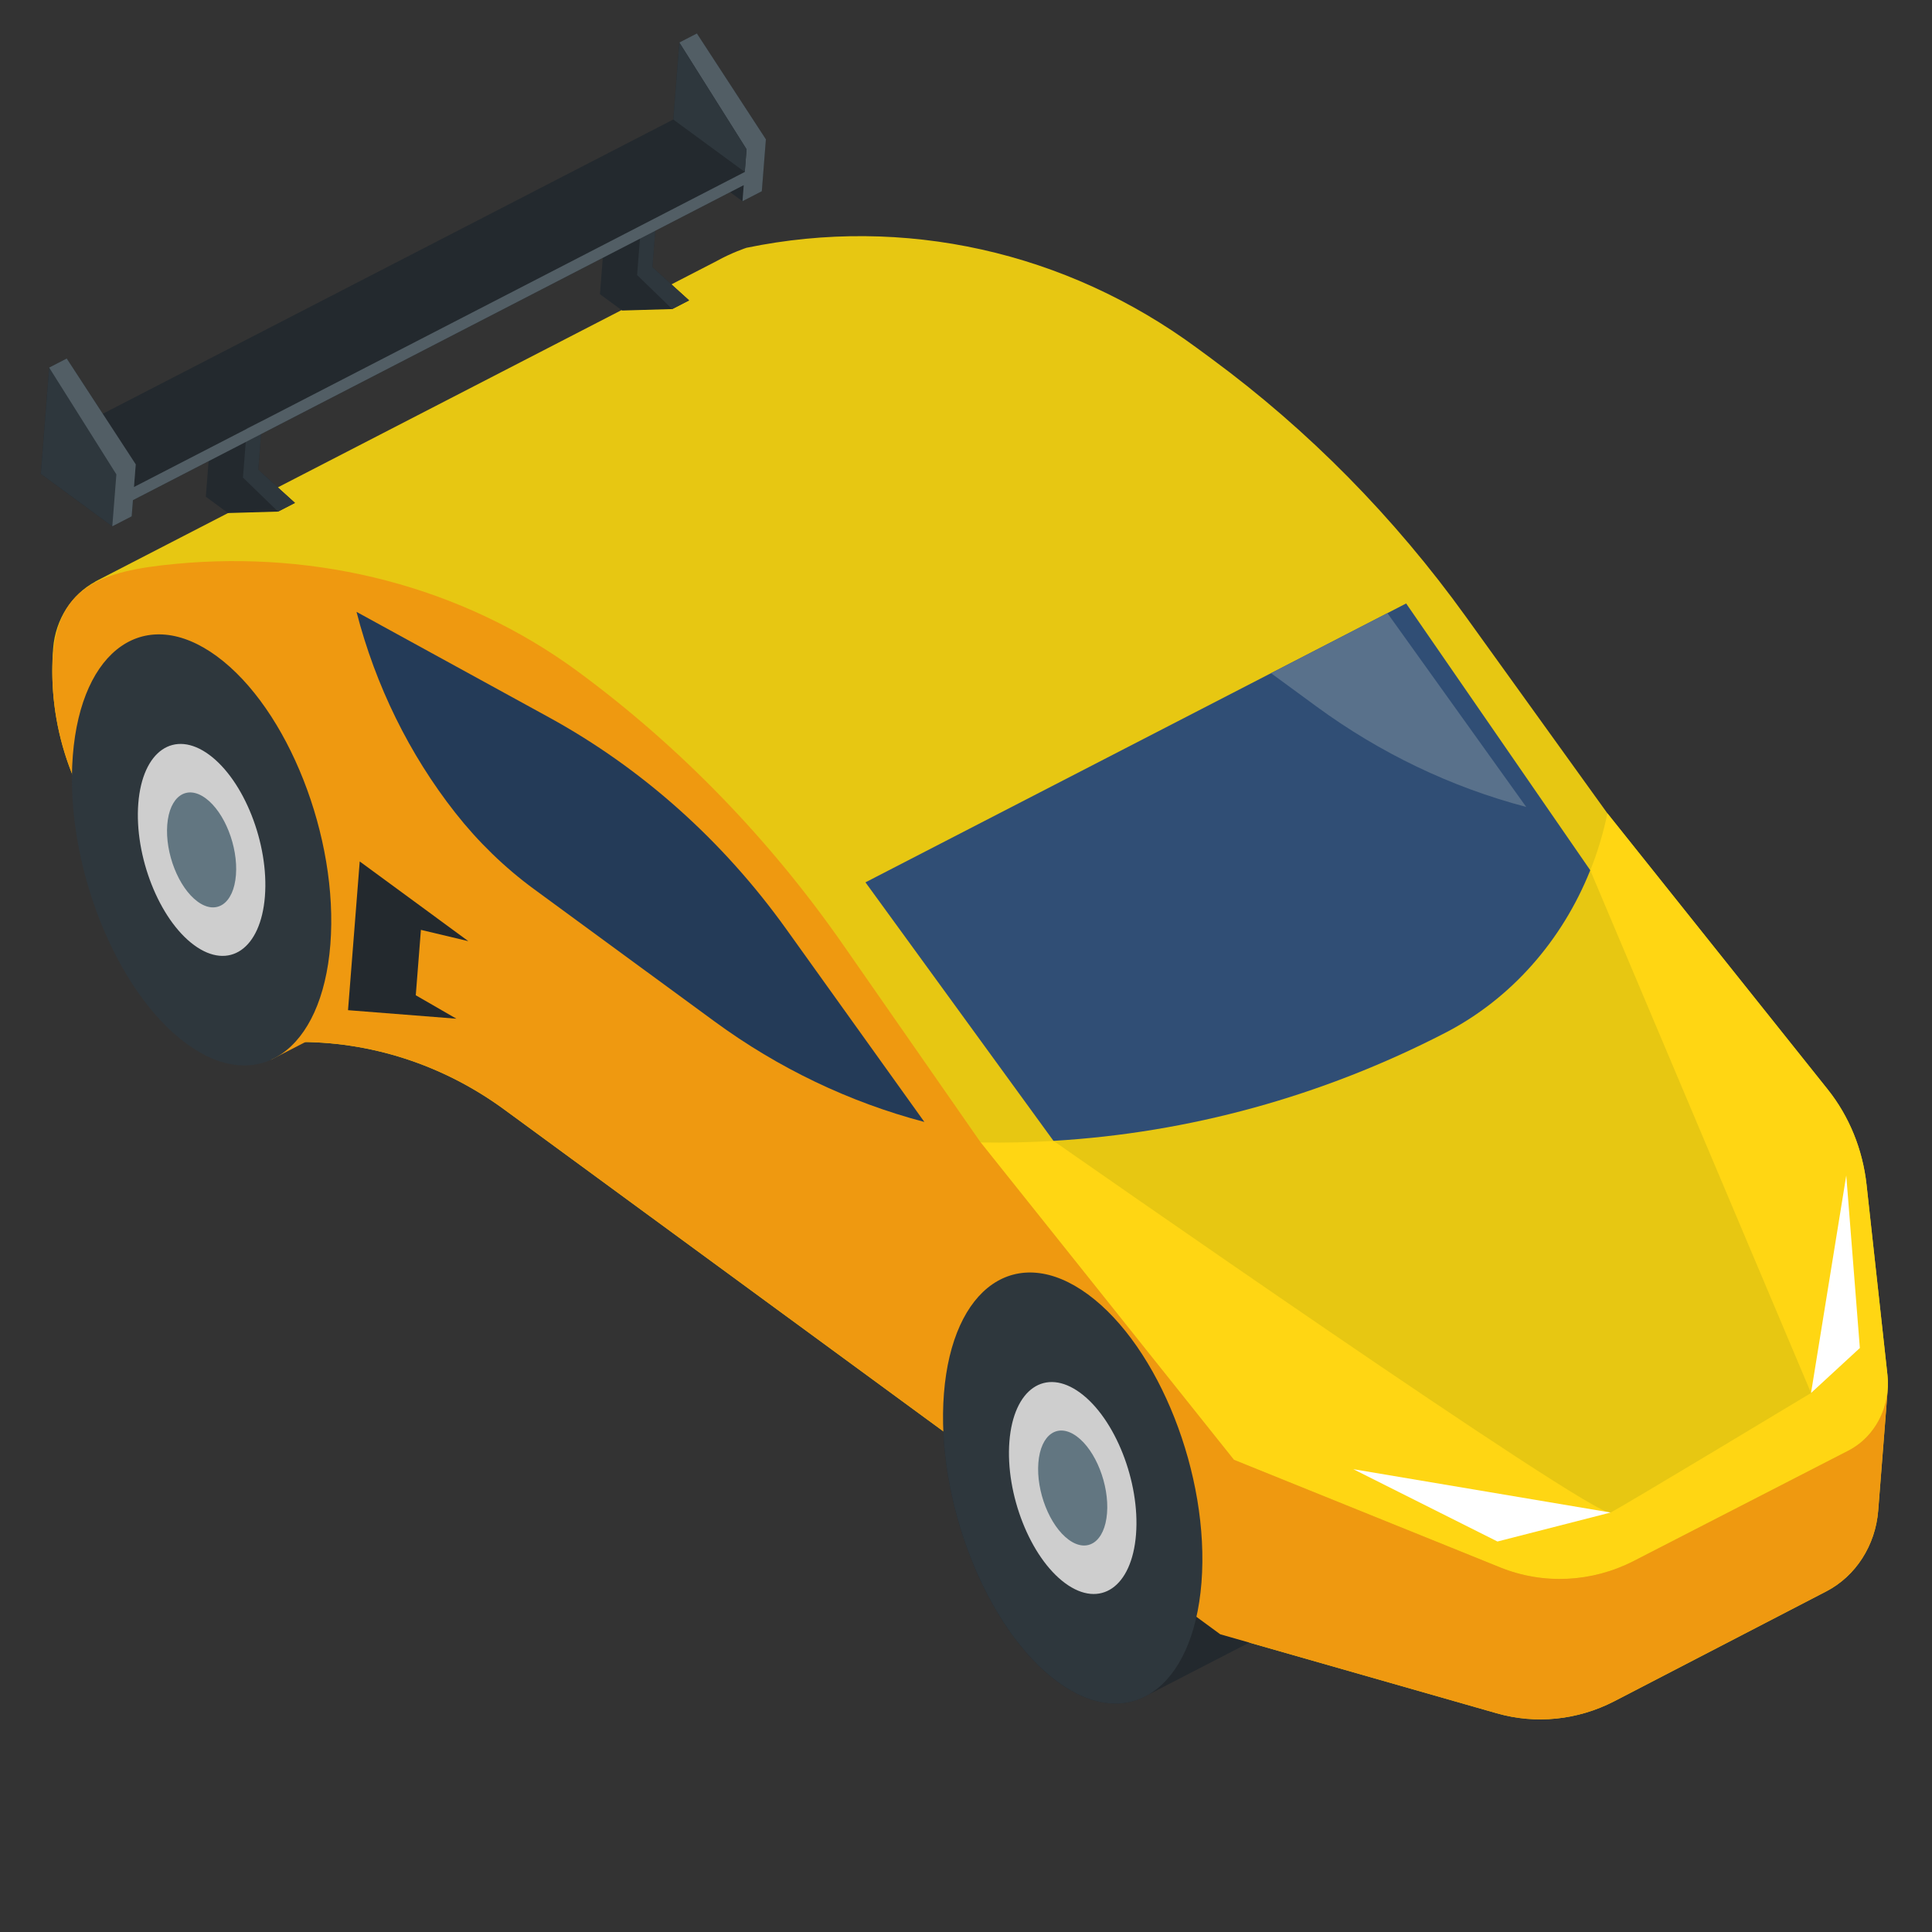 <?xml version="1.0" encoding="utf-8"?>
<!-- Generator: Adobe Illustrator 26.0.3, SVG Export Plug-In . SVG Version: 6.00 Build 0)  -->
<svg version="1.2" baseProfile="tiny" xmlns="http://www.w3.org/2000/svg" xmlns:xlink="http://www.w3.org/1999/xlink" x="0px"
	 y="0px" viewBox="0 0 1024 1024" overflow="visible" xml:space="preserve">
<rect x="0" y="0" width="1024" height="1024" fill="#333333" stroke="none"/>
<g id="Слой_1" display="none">
	<ellipse display="inline" fill="#D0E6EF" cx="540.05" cy="522.6" rx="463.92" ry="480.7"/>
	<ellipse display="inline" fill="#F4F4F4" cx="476.77" cy="533.83" rx="223.96" ry="232.06"/>
	<g display="inline">
		<ellipse fill="#FE947C" cx="576.8" cy="533.83" rx="39.99" ry="41.44"/>
		<ellipse fill="#FE947C" cx="376.75" cy="533.83" rx="39.99" ry="41.44"/>
		<ellipse fill="#FE947C" cx="476.77" cy="637.47" rx="39.99" ry="41.44"/>
		<ellipse fill="#FE947C" cx="476.77" cy="430.19" rx="39.99" ry="41.44"/>
	</g>
	<path display="inline" fill="#F25353" d="M69.02,694.85l259.84-95.02c-41.16-120.86,20.02-253.41,136.66-296.07l-91.7-269.24
		c-3.79-11.11-15.74-16.71-26.31-12.35C95.92,125.9-36.75,413.33,43.23,681.38C46.59,692.64,58.3,698.77,69.02,694.85z"/>
	<path display="inline" d="M162.73,858.95c-7.79-8.11-20.45-8.15-28.28-0.08c-7.83,8.07-7.87,21.19-0.08,29.3l0.36,0.37
		c3.91,4.07,9.04,6.11,14.18,6.11c5.1,0,10.2-2.01,14.1-6.03c7.83-8.07,7.87-21.19,0.08-29.3L162.73,858.95z"/>
	<path display="inline" d="M576.8,471.67c-33.08,0-59.99,27.88-59.99,62.16s26.91,62.16,59.99,62.16
		c33.08,0,59.99-27.88,59.99-62.16S609.88,471.67,576.8,471.67z M576.8,554.55c-11.03,0-20-9.3-20-20.72s8.97-20.72,20-20.72
		s20,9.3,20,20.72S587.82,554.55,576.8,554.55z"/>
	<path display="inline" d="M436.74,533.83c0-34.28-26.91-62.16-59.99-62.16s-59.99,27.88-59.99,62.16s26.91,62.16,59.99,62.16
		S436.74,568.1,436.74,533.83z M376.75,554.55c-11.03,0-20-9.3-20-20.72s8.97-20.72,20-20.72c11.03,0,20,9.3,20,20.72
		S387.78,554.55,376.75,554.55z"/>
	<path display="inline" d="M476.77,575.31c-33.08,0-59.99,27.88-59.99,62.16c0,34.28,26.91,62.16,59.99,62.16
		s59.99-27.88,59.99-62.16C536.76,603.2,509.85,575.31,476.77,575.31z M476.77,658.19c-11.03,0-20-9.3-20-20.72
		c0-11.42,8.97-20.72,20-20.72c11.03,0,20,9.3,20,20.72C496.77,648.9,487.8,658.19,476.77,658.19z"/>
	<path display="inline" d="M476.77,492.35c33.08,0,59.99-27.88,59.99-62.16s-26.91-62.16-59.99-62.16s-59.99,27.88-59.99,62.16
		S443.7,492.35,476.77,492.35z M476.77,409.47c11.03,0,20,9.3,20,20.72c0,11.42-8.97,20.72-20,20.72s-20-9.3-20-20.72
		C456.78,418.76,465.75,409.47,476.77,409.47z"/>
	<path display="inline" d="M52.99,281.21C-5.8,408.57-16.05,552.86,24.12,687.5c3.21,10.74,10.6,19.79,20.28,24.84
		c9.81,5.11,20.92,5.84,31.27,2.05l15.12-5.53c45.17,117.26,129.99,211.34,240.46,266.09c100.82,49.97,216,62.25,324.33,34.59
		c106.84-27.28,202.28-91.91,268.72-181.98c4.26-5.77,5.14-13.12,2.97-19.5c-1.25-3.67-3.51-7.01-6.71-9.55
		c-8.77-6.95-21.32-5.21-28.03,3.88c-126.7,171.75-355.5,228.6-544.02,135.17c-100.85-49.98-178.39-135.68-219.98-242.51
		l188.9-69.08c51.29,118.82,183.31,179.06,303.81,134.99c126.85-46.39,193.63-191.06,148.86-322.5
		C727.58,313.61,599.46,244.93,478,278.13L411.33,82.4C517.7,48.9,630.75,57.66,731.6,107.64
		c189.18,93.75,289.92,314.63,239.54,525.18c-2.66,11.11,3.88,22.34,14.6,25.1c10.72,2.75,21.56-4.02,24.22-15.13
		c22.69-94.84,17.69-195.22-13.7-287.38c-5.13-15.07-10.98-29.94-17.52-44.51C931.58,205.81,849.94,120.34,748.86,70.25
		C638.38,15.5,514.46,6.13,398.02,43.29l-5.33-15.66C389.03,16.9,381.51,8.41,371.51,3.7c-9.87-4.65-21.31-4.93-31.39-0.77
		C213.75,55.02,111.78,153.85,52.99,281.21z M732.4,452.27c37.43,109.89-18.4,230.85-124.46,269.63
		c-106.06,38.78-222.79-19.07-260.22-128.96s18.4-230.85,124.46-269.63S694.97,342.37,732.4,452.27z M440.28,291.91l0.02,0
		c-108.65,50.34-166.54,175.77-136.17,295.01l-0.02-0.02l-241.75,88.4l-0.03-0.05C-14.13,419,114.38,140.59,354.96,41.42
		L440.28,291.91L440.28,291.91z"/>
	<path display="inline" d="M139.45,442.66c2.04,0.68,4.11,1.01,6.15,1.01c8.44,0,16.29-5.58,19.03-14.36l0.59-1.86
		c3.45-10.87-2.26-22.58-12.75-26.15c-10.5-3.57-21.79,2.34-25.24,13.21l-0.65,2.06C123.18,427.46,128.94,439.14,139.45,442.66z"/>
	<path display="inline" d="M135.89,609.19c10.91-1.74,18.4-12.33,16.71-23.64l-0.27-1.89c-1.6-11.32-11.76-19.16-22.69-17.5
		c-10.93,1.66-18.49,12.18-16.89,23.51l0.32,2.2c1.52,10.24,10.04,17.56,19.74,17.56C133.83,609.43,134.86,609.35,135.89,609.19z"/>
	<path display="inline" d="M209.47,730.74l-1.07-1.57c-6.35-9.36-18.83-11.61-27.86-5.03c-9.03,6.58-11.21,19.51-4.86,28.87
		l1.24,1.81c3.9,5.66,10.05,8.68,16.29,8.68c4.02,0,8.08-1.25,11.6-3.86C213.8,752.99,215.89,740.05,209.47,730.74z"/>
	<path display="inline" d="M228.9,301.54c5.17,0,10.33-2.06,14.24-6.17l1.32-1.38c7.8-8.1,7.79-21.22-0.03-29.3
		c-7.82-8.09-20.48-8.07-28.28,0.03l-1.49,1.56c-7.75,8.15-7.66,21.27,0.21,29.3C218.76,299.55,223.83,301.54,228.9,301.54z"/>
	<path display="inline" d="M624.28,881.19c2.84,0,5.72-0.63,8.46-1.96l1.94-0.95c9.97-4.92,14.2-17.29,9.45-27.62
		c-4.75-10.33-16.68-14.71-26.65-9.79l-1.68,0.82c-10,4.85-14.32,17.18-9.64,27.55C609.55,876.77,616.75,881.19,624.28,881.19z"/>
	<path display="inline" d="M468.7,914.99c0.14,0,0.28,0,0.42,0c10.85,0,19.76-9,19.98-20.29c0.23-11.44-8.54-20.91-19.58-21.14
		l-1.84-0.05c-11.01-0.36-20.24,8.69-20.55,20.13c-0.31,11.44,8.39,20.97,19.43,21.29L468.7,914.99z"/>
	<path display="inline" d="M364.82,213.1c2.13,0,4.29-0.35,6.42-1.1l1.81-0.63c10.48-3.62,16.13-15.36,12.64-26.21
		c-3.5-10.86-14.83-16.71-25.3-13.09l-1.99,0.69c-10.46,3.67-16.06,15.44-12.52,26.27C348.71,207.65,356.48,213.1,364.82,213.1z"/>
	<path display="inline" d="M304.44,870.76c2.99,1.64,6.19,2.42,9.36,2.42c7.16,0,14.09-4,17.68-11.01
		c5.18-10.11,1.47-22.65-8.29-28.01l-1.67-0.92c-9.73-5.42-21.85-1.64-27.08,8.44c-5.23,10.08-1.58,22.64,8.15,28.06L304.44,870.76z
		"/>
	<path display="inline" d="M817.71,627.03c9.31,0,17.65-6.77,19.57-16.59l0.41-2.12c2.15-11.22-4.88-22.13-15.71-24.36
		c-10.83-2.23-21.36,5.06-23.51,16.28l-0.38,1.93c-2.2,11.21,4.78,22.15,15.61,24.44C815.04,626.89,816.38,627.03,817.71,627.03z"/>
	<path display="inline" d="M749.99,777.8c5.9,0,11.75-2.7,15.7-7.87l1.33-1.76c6.78-9.03,5.21-22.05-3.52-29.08
		c-8.72-7.02-21.28-5.39-28.06,3.64l-1.13,1.49c-6.85,8.98-5.38,22.01,3.28,29.1C741.27,776.34,745.64,777.8,749.99,777.8z"/>
	<path display="inline" d="M844.72,341.68c3.54,7.16,10.55,11.27,17.81,11.27c3.07,0,6.19-0.74,9.11-2.29
		c9.83-5.22,13.71-17.71,8.67-27.89l-0.08-0.17c-4.94-10.24-16.95-14.38-26.83-9.27c-9.88,5.12-13.88,17.56-8.94,27.8L844.72,341.68
		z"/>
	<path display="inline" d="M597.89,82.56c-10.64-3.07-21.66,3.4-24.62,14.43c-2.95,11.03,3.28,22.45,13.92,25.51
		c85.98,24.72,163.26,79.1,217.61,153.11c3.94,5.36,9.9,8.17,15.93,8.17c4.22,0,8.48-1.38,12.09-4.23
		c8.79-6.93,10.49-19.93,3.8-29.04C777.02,169.33,692.23,109.69,597.89,82.56z"/>
</g>
<g id="Слой_2" display="none">
	<g display="inline">
		<g>
			<g>
				<g>
					<g>
						<g>
							<path fill="#FFA91A" d="M511.84,153.86l-395.25,318.7l0.22,505.42c0.01,23.52,19.25,42.58,42.98,42.57l704.86-0.31
								c23.73-0.01,42.96-19.09,42.95-42.61l-0.22-505.42L511.84,153.86z"/>
						</g>
					</g>
					<g>
						<g>
							<path fill="#FFC91D" d="M142.52,810.3c-4.74,0-8.59-3.81-8.6-8.51l-0.12-281.1c0-4.7,3.85-8.52,8.59-8.52
								c4.74,0,8.59,3.81,8.6,8.51l0.12,281.1C151.11,806.48,147.26,810.3,142.52,810.3z M142.38,495.13c-4.74,0-8.59-3.81-8.6-8.51
								l0-1.9c0-4.7,3.85-8.52,8.59-8.52c4.74,0,8.59,3.81,8.6,8.51l0,1.9C150.97,491.31,147.12,495.12,142.38,495.13z"/>
						</g>
					</g>
					<g>
						<g>
							<path fill="#F79219" d="M864.39,437.62l0.22,497.44c0.01,23.52-19.22,42.6-42.95,42.61l-704.85,0.31
								c0.01,23.52,19.25,42.58,42.98,42.57l704.86-0.31c23.73-0.01,42.96-19.09,42.95-42.61l-0.22-505.42L864.39,437.62z"/>
						</g>
					</g>
					<g>
						<g>
							<path fill="#EF7816" d="M885.88,454.91l0.22,501.43c0.01,23.52-19.22,42.6-42.95,42.61l-704.85,0.31
								c-6.3,0-12.27-1.37-17.66-3.78c6.75,14.78,21.72,25.08,39.15,25.07l704.86-0.31c23.73-0.01,42.96-19.09,42.95-42.61
								l-0.22-505.42L885.88,454.91z"/>
						</g>
					</g>
					<g>
						<g>
							<path fill="#893ADD" d="M1001.31,378.66L553.59,18.3c-24.34-19.6-59.22-19.58-83.54,0.04L20.82,380.56
								c-28.38,22.88-32.67,64.22-9.59,92.35c23.07,28.13,64.8,32.39,93.16,9.5l407.48-328.56l407.77,328.2
								c35.11,25.41,77.06,14.68,97.62-15.7C1036.26,438.3,1027.77,399.95,1001.31,378.66L1001.31,378.66z"/>
						</g>
					</g>
					<g>
						<g>
							<path fill="#6C2BC1" d="M1017.25,426.08c-20.56,30.37-62.52,41.1-97.62,15.7l-407.77-328.2L104.38,442.14
								c-28.36,22.88-70.09,18.63-93.16-9.5c-5.34-6.51-9.15-13.74-11.61-21.28c-6.62,20.43-3.06,43.66,11.62,61.55
								c23.07,28.13,64.8,32.39,93.16,9.5l407.48-328.56l407.77,328.2c35.11,25.4,77.06,14.68,97.62-15.7
								c11.13-16.44,12.76-36.39,6.94-54.39C1022.54,416.86,1020.28,421.61,1017.25,426.08L1017.25,426.08z"/>
						</g>
					</g>
				</g>
			</g>
		</g>
		<g>
			<g>
				<g>
					<g>
						<path fill="#F2AD97" d="M767.22,1020.28l-50.84,0.02l-0.12-281.16l50.84-0.02L767.22,1020.28z"/>
					</g>
				</g>
				<g>
					<g>
						<path fill="#E59076" d="M716.37,999.01l50.84-0.02l0.01,21.3l-50.84,0.02L716.37,999.01z"/>
					</g>
				</g>
				<g>
					<g>
						<path fill="#F2AD97" d="M308.07,1020.48l-50.84,0.02l-0.12-281.16l50.84-0.02L308.07,1020.48z"/>
					</g>
				</g>
				<g>
					<g>
						<path fill="#E59076" d="M257.22,999.21l50.84-0.02l0.01,21.3l-50.84,0.02L257.22,999.21z"/>
					</g>
				</g>
				<g>
					<g>
						<path fill="#FFD2C0" d="M209.93,685.54l604.3-0.27c4.75,0,8.59,3.81,8.6,8.51l0.02,36.79c0,4.71-3.84,8.52-8.59,8.52
							l-604.3,0.27c-4.75,0-8.59-3.81-8.6-8.51l-0.02-36.79C201.34,689.36,205.18,685.54,209.93,685.54z"/>
					</g>
				</g>
				<g>
					<g>
						<path fill="#FCC4AE" d="M814.22,685.28l0.02,36.79c0,4.71-3.84,8.52-8.59,8.52l-604.3,0.27c0,4.71,3.85,8.52,8.6,8.51
							l604.3-0.27c4.75,0,8.59-3.82,8.59-8.52l-0.02-36.79C822.82,689.08,818.97,685.27,814.22,685.28z"/>
					</g>
				</g>
				<g>
					<g>
						<g>
							<path fill="#58595B" d="M451.04,647.42l-0.07-159.63c-0.01-11.76,9.61-21.3,21.47-21.31l242.9-0.11
								c11.86-0.01,21.49,9.53,21.49,21.29l0.07,159.63L451.04,647.42z"/>
						</g>
					</g>
					<g>
						<g>
							<path fill="#F1F2F2" d="M472.2,647.41l-0.07-150.28c0-4.71,3.84-8.52,8.59-8.52l226.38-0.1c4.75,0,8.59,3.81,8.6,8.51
								l0.07,150.28L472.2,647.41z"/>
						</g>
					</g>
					<g>
						<g>
							<path fill="#E6E7E8" d="M707.1,488.51l0.06,141.76c0,4.71-3.84,8.52-8.59,8.52l-226.38,0.1l0,8.52l243.57-0.11l-0.07-150.28
								C715.7,492.32,711.85,488.51,707.1,488.51z"/>
						</g>
					</g>
					<g>
						<g>
							<path fill="#939598" d="M767.05,647.28l0.01,16.73c0.01,11.76-9.61,21.3-21.47,21.31l-303.18,0.13
								c-11.86,0.01-21.49-9.53-21.49-21.29l-0.01-16.73L767.05,647.28z"/>
						</g>
					</g>
					<g>
						<g>
							<path fill="#808285" d="M758.46,647.28l0,8.21c0.01,11.76-9.61,21.3-21.47,21.3l-303.18,0.13c-3.71,0-7.15-1.01-10.21-2.66
								c3.64,6.63,10.65,11.18,18.8,11.17l303.18-0.13c11.86-0.01,21.48-9.55,21.47-21.31l-0.01-16.73L758.46,647.28z"/>
						</g>
					</g>
				</g>
			</g>
			<g>
				<g>
					<path fill="#5E9CF7" d="M257.08,685.52l40.85-0.02l-0.05-119.17c0-4.71-3.85-8.52-8.6-8.51l-23.66,0.01
						c-4.75,0-8.59,3.82-8.59,8.52L257.08,685.52z"/>
				</g>
			</g>
			<g>
				<g>
					<path fill="#478CF7" d="M289.28,557.82l0.05,110.65c0,4.71-3.84,8.52-8.59,8.52L257.08,677l0,8.52l40.85-0.02l-0.05-119.17
						C297.87,561.63,294.02,557.82,289.28,557.82z"/>
				</g>
			</g>
			<g>
				<g>
					<path fill="#648940" d="M345.04,685.48l-47.11,0.02l-0.07-163.76c0-4.71,3.84-8.52,8.59-8.52l29.93-0.01
						c4.75,0,8.59,3.81,8.6,8.51L345.04,685.48z"/>
				</g>
			</g>
			<g>
				<g>
					<path fill="#5A7A39" d="M336.37,513.21l0.07,155.24c0,4.71-3.84,8.52-8.59,8.52l-29.93,0.01l0,8.52l47.11-0.02l-0.07-163.76
						C344.97,517.02,341.12,513.2,336.37,513.21z"/>
				</g>
			</g>
			<g>
				<g>
					<path fill="#E63950" d="M345.04,685.48l50.33-0.02L395.3,540.8c0-4.71-3.85-8.52-8.6-8.51l-33.14,0.01
						c-4.75,0-8.59,3.82-8.59,8.52L345.04,685.48z"/>
				</g>
			</g>
			<g>
				<g>
					<path fill="#D10028" d="M386.7,532.29l0.06,136.14c0,4.71-3.84,8.52-8.59,8.52l-33.14,0.01l0,8.52l50.33-0.02L395.3,540.8
						C395.3,536.1,391.45,532.29,386.7,532.29z"/>
				</g>
			</g>
		</g>
	</g>
</g>
<g id="Слой_3">
	<path fill="#E7C712" d="M1000.53,736.04c0.16-2.39,0.13-4.83-0.14-7.26L989.31,627.9c-2.05-18.67-9.2-36.23-20.55-50.45
		L851.95,431.08l-74.92-104.11c-38.02-52.83-83.49-98.96-134.79-136.76l-7.89-5.81c-69.43-51.16-155.35-70.27-238.68-53.07
		c0,0-7.8,2.53-15.98,7.11L50.48,308.23l0.06,0.05c-12.47,6.68-21.16,19.94-22.37,35.29c-3.19,40.59,10.22,80.46,36.73,109.26
		l91.56,99.44c39.64-0.51,78.36,12.01,110.92,35.88l379.35,278.05l146.55,41.87c20.7,5.92,42.78,3.67,62.25-6.34l112.44-58.28
		c15.58-8.07,26.06-24.37,27.5-42.79l5.08-64.65L1000.53,736.04z"/>
	<path fill="#FFD613" d="M1000.39,728.78L989.31,627.9c-2.05-18.67-9.2-36.23-20.55-50.45L851.95,431.08
		c-2.14,10.44-5.2,20.54-9.06,30.22l117,277.01c0,0-98.45,59.36-106.23,63.36c-7.73,3.99-292.58-195.1-295.23-196.95
		c-12.59,0.74-25.21,1.02-37.85,0.82l-0.8-0.01l134.22,168.2l141.15,57.05c22.92,9.26,48.48,8.02,70.74-3.41l113.83-58.52
		C993.89,761.56,1002.22,745.42,1000.39,728.78z"/>
	<path fill="#EF9910" d="M250.38,506.61l-106.8,55.12l14.07-137.29L250.38,506.61z"/>
	<path fill="#23292E" d="M712.08,844.83l-82.83-73.39c-10.23-35.76-29.38-68.33-52.63-85.39c-37.69-27.67-71.86-4.13-76.32,52.56
		c-4.46,56.69,22.49,125.07,60.18,152.74c17.87,13.11,34.93,14.7,48.43,6.73L712.08,844.83z"/>
	<path fill="#B2760C" d="M248.23,498.82l276.63,195.33c0,0-14.35,46.16-15.72,46.77c-1.37,0.61-267.25-200.99-267.25-200.99
		l-21.53-12.42l2.72-34.66L248.23,498.82z"/>
	<path fill="#EF9910" d="M1000.53,736.04c-0.9,13.92-8.72,26.58-20.81,32.8L865.9,827.35c-22.11,11.36-47.97,12.62-70.74,3.41
		l-141.15-57.04l-67.11-84.1l-67.11-84.09l-72.72-104.5c-39.15-56.26-86.65-105.23-140.62-145
		c-61.79-45.53-138.22-64.29-213.36-57.17c-39.91,3.78-64.43,11.88-65.32,54.29c-0.78,36.98,13.09,73.55,37.15,99.67l91.56,99.44
		c39.64-0.51,78.35,12.01,110.91,35.88l379.36,278.06l146.55,41.87c20.7,5.92,42.78,3.67,62.25-6.34l112.44-58.28
		c15.58-8.07,26.06-24.37,27.5-42.79l5.08-64.65L1000.53,736.04z"/>
	<path fill="#2E373D" d="M636.81,838.78c-4.46,56.68-38.63,80.22-76.33,52.56c-37.69-27.67-64.64-96.04-60.18-152.74
		c4.46-56.69,38.62-80.22,76.32-52.56C614.31,713.7,641.26,782.09,636.81,838.78z"/>
	<path fill="#CECECE" d="M602.11,813.31c-2.19,27.87-18.99,39.44-37.52,25.84c-18.53-13.6-31.78-47.22-29.59-75.1
		c2.19-27.87,18.99-39.44,37.52-25.84C591.05,751.82,604.3,785.44,602.11,813.31z"/>
	<path fill="#627681" d="M586.75,802.04c-1.19,15.12-10.3,21.4-20.35,14.02c-10.05-7.38-17.24-25.61-16.05-40.73
		s10.3-21.4,20.35-14.02C580.75,768.69,587.94,786.93,586.75,802.04z"/>
	<path fill="#2E373D" d="M175.1,500.56c-4.46,56.69-38.62,80.22-76.32,52.56c-37.69-27.66-64.64-96.04-60.18-152.74
		c4.46-56.68,38.62-80.22,76.32-52.56C152.61,375.49,179.55,443.86,175.1,500.56z"/>
	<path fill="#CECECE" d="M140.41,475.1c-2.19,27.87-18.99,39.44-37.52,25.84c-18.53-13.6-31.78-47.23-29.59-75.1
		c2.19-27.87,18.99-39.44,37.52-25.84S142.6,447.22,140.41,475.1z"/>
	<path fill="#627681" d="M125.05,463.82c-1.19,15.12-10.3,21.4-20.35,14.02s-17.24-25.62-16.05-40.74
		C89.84,422,98.95,415.72,109,423.1S126.24,448.71,125.05,463.82z"/>
	<path fill="#304E75" d="M765.97,547.44c34.81-17.95,61.96-48.8,76.9-86.19l-97.58-141.4L458.71,467.66l99.65,137.01
		C630.14,600.46,700.72,581.1,765.97,547.44z"/>
	<path fill="#243B58" d="M489.94,594.66l-73.19-102.19c-33.64-46.96-76.59-85.3-125.82-112.28L188.96,324.3
		c10.13,39.18,27.98,75.49,52.35,106.49c12.16,15.47,26.22,29.1,41.8,40.52l95.68,70.13C412.52,566.15,450.16,584.18,489.94,594.66z
		"/>
	<path fill="#59718B" d="M697.78,374.47c33.73,24.72,71.37,42.75,111.15,53.23l-73.19-102.19c-0.13-0.18-0.27-0.35-0.39-0.53
		l-61.68,31.82L697.78,374.47z"/>
	<path fill="#23292E" d="M241.89,539.93l-57.43-4.51l6.2-78.84l57.57,42.25l-25.14-5.98l-2.72,34.66L241.89,539.93z"/>
	<path fill="#FFFFFF" d="M853.66,801.67L717.28,778.7l76.41,38.33L853.66,801.67z"/>
	<path fill="#FFFFFF" d="M978.56,623.04l7.2,91.43l-25.87,23.84L978.56,623.04z"/>
	<path fill="#23292E" d="M369.37,17.73l-9.31,4.8l-3.21,40.81L54.45,219.32l-19.1-29.29l-9.3,4.8l-4.43,56.32l37.88,27.8l10.26-5.29
		l0.67-8.51l316.53-163.3l6.55,4.8l10.25-5.29l2.16-27.52L369.37,17.73z"/>
	<path fill="#2E373D" d="M35.36,190.03l-9.3,4.8l-4.43,56.32l37.88,27.8l10.26-5.29l2.16-27.52L35.36,190.03z"/>
	<path fill="#23292E" d="M136.88,248.94l2.03-25.84l-27.8,14.34l-2.03,25.83l11.79,8.65l26.52-0.77l8.94-4.61L136.88,248.94z"/>
	<path fill="#2E373D" d="M130.83,227.04l8.08-3.94l-2.03,25.84l19.45,17.61l-8.94,4.61l-18.62-18.04L130.83,227.04z"/>
	<path fill="#23292E" d="M345.78,141.6l2.03-25.84l-27.8,14.34l-2.03,25.83l11.79,8.65l26.52-0.77l8.94-4.61L345.78,141.6z"/>
	<path fill="#2E373D" d="M339.73,119.7l8.09-3.94l-2.03,25.84l19.45,17.61l-8.94,4.61l-18.62-18.04L339.73,119.7z"/>
	<path fill="#525E65" d="M369.37,17.73l-9.31,4.8l35.63,56.6l-0.95,12.02L71,258.13l0.94-12l-36.58-56.1l-9.3,4.8l35.62,56.6
		l-2.16,27.52l10.26-5.29l0.67-8.55L394.2,98.13l-0.67,8.52l10.25-5.29l2.16-27.52L369.37,17.73z"/>
	<path fill="#2E373D" d="M394.75,91.15l-37.89-27.81l3.21-40.81l35.63,56.6L394.75,91.15z"/>
	<g>
	</g>
	<g>
	</g>
	<g>
	</g>
	<g>
	</g>
	<g>
	</g>
	<g>
	</g>
	<g>
	</g>
	<g>
	</g>
	<g>
	</g>
	<g>
	</g>
	<g>
	</g>
</g>
</svg>
